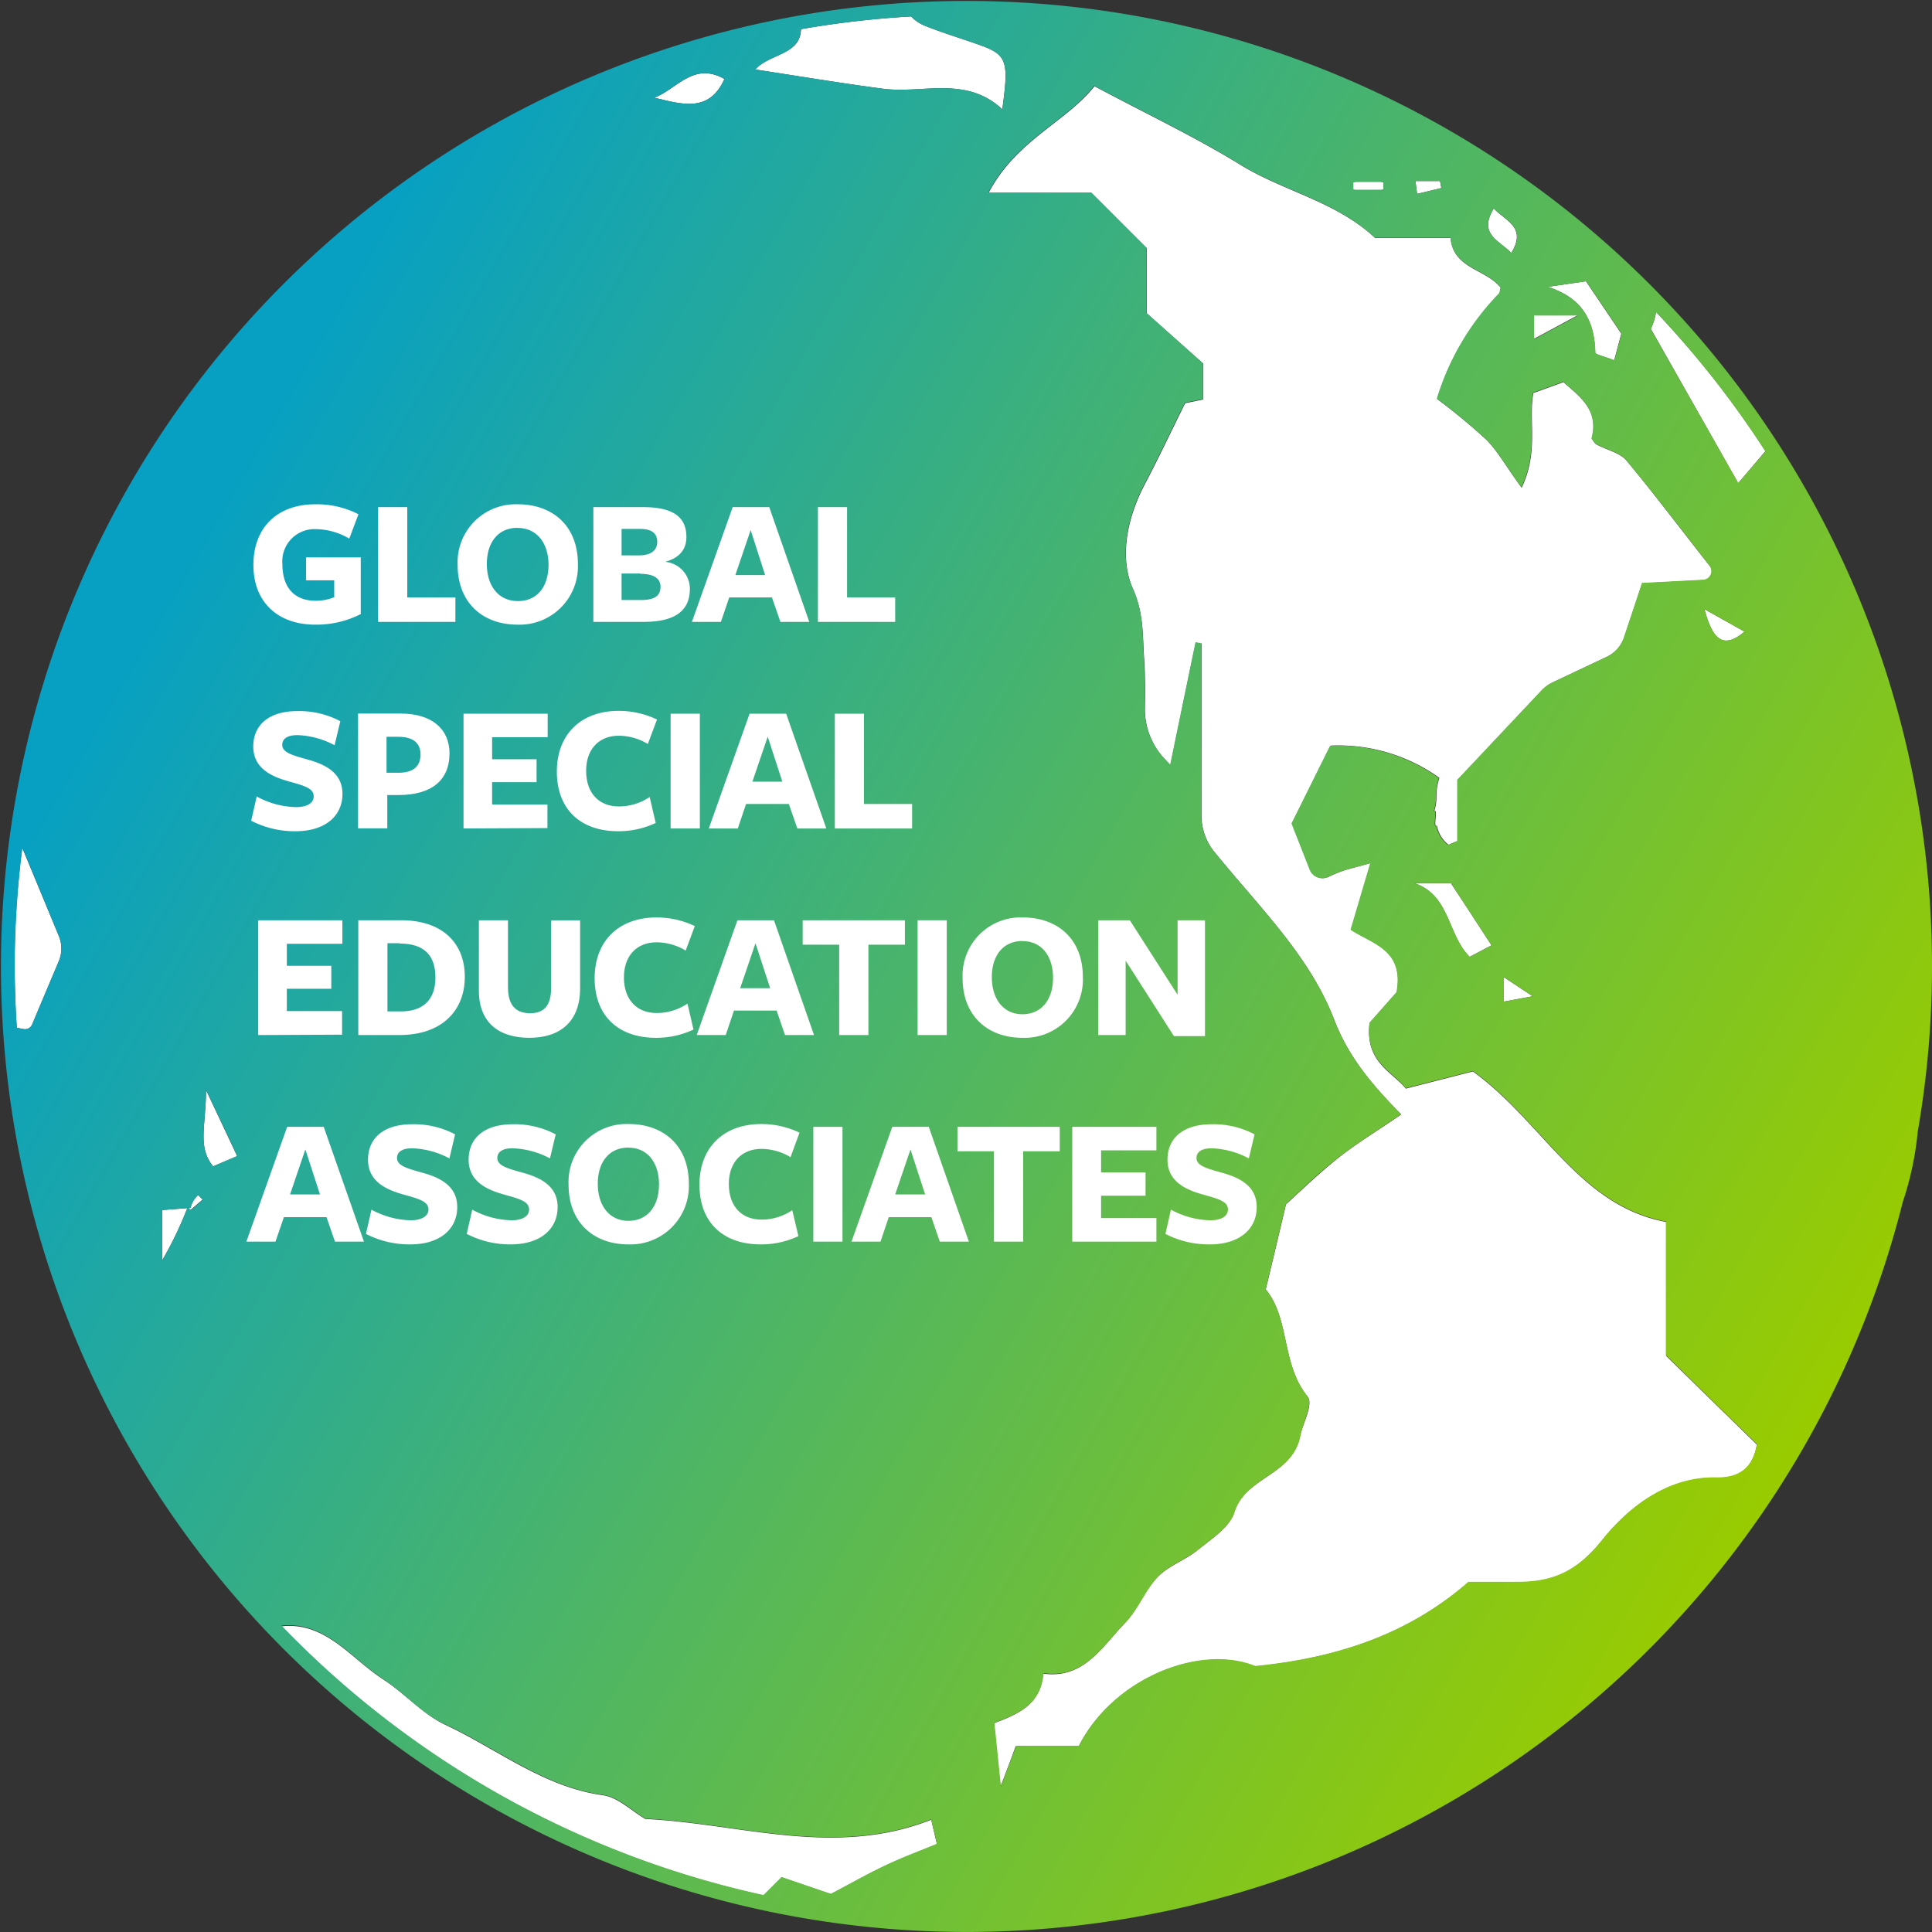 <svg xmlns="http://www.w3.org/2000/svg" xmlns:xlink="http://www.w3.org/1999/xlink" viewBox="0 0 252.51 252.51"><rect x="0" y="0" width="252.51" height="252.51" fill="#333333" stroke="none"/><defs><style>.a{fill:#fff;}.b{fill:url(#a);}</style><linearGradient id="a" x1="235.57" y1="189.37" x2="16.93" y2="63.14" gradientUnits="userSpaceOnUse"><stop offset="0" stop-color="#9c0"/><stop offset="0.96" stop-color="#07a0c3"/></linearGradient></defs><path class="a" d="M2.2,134.33l.9.17a1,1,0,0,0,1.09-.58c1.26-3,2.38-5.65,3.5-8.3a4.27,4.27,0,0,0,0-3.29L2.9,110.79a123.29,123.29,0,0,0-1,15.46C1.93,129,2,131.66,2.2,134.33Z"/><path class="a" d="M131,14.28c.89-6.5.62-7.15-3.27-8.51-2.27-.8-4.58-1.5-6.82-2.39a5.19,5.19,0,0,1-1.83-1.23,126.17,126.17,0,0,0-14.39,1.66c-.08,3.4-4.07,3.16-6,5.27,5.67.87,11.14,1.78,16.64,2.51C120.58,12.3,126.2,9.84,131,14.28Z"/><path class="a" d="M161.29,197.7c-.59,1.92-2.93,3.41-4.69,4.84s-3.84,2.07-5.29,3.56c-1.69,1.73-2.58,4.23-4.26,6-3,3.1-5.39,7.4-10.72,6.64-.34,4.05-3.18,5.26-6.43,6.49.23,2.22.46,4.49.85,8.34,1.05-2.76,1.47-3.88,2-5.34H141c4.6-9,15.95-13.33,23.06-10.43,11.36-1.15,20.39-4.51,27.86-11,2.1,0,4.05,0,6,0,4.74.07,8-1.15,11.47-5.47,3.28-4.11,8.4-8.3,14.88-8.18,3,.06,4.82-1.2,5.35-4.34l-11.87-11.6v-17.5c-11.35-2.1-16.14-13.1-25.25-19.67l-8.76,2.24c-1.77-2.2-5.36-3.43-4.74-8.57l3.58-4.05c.94-5.57-3.12-6.24-6-8.16l2.57-8.7c-1.89.54-3,.77-4,1.15-.52.19-1,.42-1.54.66a1.76,1.76,0,0,1-2.39-1c-.9-2.26-1.67-4.22-2.36-6,1.71-3.43,3.18-6.4,5.05-10.16a22.66,22.66,0,0,1,14.21,4.21c-.71,2.46-.08,2.37-.66,4.36.55-.34-.21,2.24.34,1.89a4.19,4.19,0,0,0,1.52,2.5l1.2-.5v-8l11-11.68a4.8,4.8,0,0,1,1.46-1.06L210,85.85a4.38,4.38,0,0,0,2.31-2.61c.75-2.27,1.52-4.58,2.33-7l8-.42a1.14,1.14,0,0,0,.84-1.83c-4-5.07-7.32-9.5-10.88-13.77-.89-1.06-2.62-1.41-3.94-2.13-.26-.14-.4-.48-.62-.75,1-3.71-1.51-5.46-3.7-7.39l-3.93,1.42c-.67,3.65.74,7.57-1.53,12.38-2-2.71-3.07-4.73-4.64-6.3a79.75,79.75,0,0,0-6.41-5.3,33.85,33.85,0,0,1,8.08-13.72c.15-.14.14-.45.24-.81-1.93-2.47-6.28-2.5-6.54-6.54H179.7c-5.12-4.78-12-6.08-17.65-9.58-5.89-3.62-12.19-6.59-19-10.23-3.75,4.73-10.18,7-13.84,13.94h13.44l7.24,7.24v8.51l7.35,6.55v4.71l-2.34.48c-1.81,3.64-3.47,7.17-5.29,10.63-2.3,4.38-3.34,9.55-1.54,13.62,1.44,3.24,1.26,6.1,1.47,9.14.14,2.17.13,4.35.1,6.46a9.47,9.47,0,0,0,2.57,6.64l.76.81c1.16-5.63,2.23-10.82,3.31-16l.75.11V106.6a7.58,7.58,0,0,0,1.71,4.78c6,7.36,12.45,13.6,15.64,21.91,1.89,4.9,4.92,8.47,8.75,12.37-3,2.08-6,3.86-8.62,6s-5.29,4.72-6.43,5.75c-1.19,5-1.89,8-2.65,11.12,3.18,3.83,2,9.75,5.47,14,.8,1-.63,3.53-1,5.2C168.87,192.91,162.73,193,161.29,197.7Z"/><path class="a" d="M94.68,10.32c-4.06-2.29-6.23,1.35-9.16,2.45C89,13.59,92.68,14.83,94.68,10.32Z"/><path class="a" d="M27.85,152.44,31,151.11c-1.09-2.3-2.08-4.42-4.07-8.64C26.91,147.25,25.78,149.9,27.85,152.44Z"/><path class="a" d="M21.2,164.72a47.11,47.11,0,0,0,3.28-6.82l-3.28.25Z"/><ellipse class="a" cx="178.82" cy="24.3" rx="2.76" ry="0.69"/><path class="a" d="M25.89,156.18a3.44,3.44,0,0,0-1,1.69l-.26,0,.27.27,1.59-1.36Z"/><path class="a" d="M208.49,46.1c0,.23,1,.43,2.48,1l.93-3.49-4.62-6.85-5,.73C206.78,38.92,208.41,41.88,208.49,46.1Z"/><path class="a" d="M216.44,40.77a7.67,7.67,0,0,1-.68,2.21l11.42,20.17c1.24-1.46,2.33-2.73,3.56-4.19A125.16,125.16,0,0,0,216.44,40.77Z"/><path class="a" d="M184.84,115.43c4.69,1.54,4.34,6.8,7.24,9.63l2.86-1.51c-1.93-3-3.74-5.73-5.31-8.12Z"/><path class="a" d="M200.32,130.21l-3.79-2.51v3.21Z"/><path class="a" d="M99.8,247.73l2.36-2.36,6.44,2.2c2.34-1.23,4.71-2.58,7.16-3.74,2.15-1,4.4-1.85,6.7-2.8-.27-1.14-.48-2-.75-3.19-12.65,5-25,.48-37.37-.1-1.82-1.06-3.57-2.83-5.52-3.1-7.79-1.08-13.77-6-20.58-9.19-3-1.4-5.38-4.19-8.23-6-4.2-2.74-7.48-7.51-13.2-6.89A124.37,124.37,0,0,0,99.8,247.73Z"/><path class="a" d="M200.44,44.31l5.75-3.1h-5.75Z"/><path class="a" d="M228,82.55l-5.25-2.94C223.49,82.08,224.49,85.59,228,82.55Z"/><path class="a" d="M197.52,33.07c2.08-3.43-.78-4.18-2.29-5.83C193.15,30.66,196,31.42,197.52,33.07Z"/><path class="a" d="M188.21,23.66H185l.21,1.68,3.17-.76Z"/><path class="b" d="M250.65,147.87A126.11,126.11,0,0,0,216.82,38.38h0A126.19,126.19,0,1,0,248.69,157.1,41.33,41.33,0,0,0,250.65,147.87ZM94.68,10.32c-2,4.51-5.65,3.27-9.16,2.45C88.45,11.67,90.62,8,94.68,10.32ZM21.2,164.72v-6.57l3.28-.25A47.11,47.11,0,0,1,21.2,164.72Zm3.44-6.83.26,0a3.44,3.44,0,0,1,1-1.69l.61.62-1.59,1.36Zm3.21-5.45c-2.07-2.54-.94-5.19-.92-10,2,4.22,3,6.34,4.07,8.64ZM7.69,122.33a4.27,4.27,0,0,1,0,3.29c-1.12,2.65-2.24,5.3-3.5,8.3a1,1,0,0,1-1.09.58l-.9-.17c-.17-2.67-.27-5.36-.27-8.08a123.29,123.29,0,0,1,1-15.46Zm97-118.52a126.17,126.17,0,0,1,14.39-1.66,5.19,5.19,0,0,0,1.83,1.23c2.24.89,4.55,1.59,6.82,2.39,3.89,1.36,4.16,2,3.27,8.51-4.78-4.44-10.4-2-15.63-2.69-5.5-.73-11-1.64-16.64-2.51C100.6,7,104.59,7.21,104.67,3.81Zm66.2,178.69c-3.44-4.25-2.29-10.17-5.47-14,.76-3.17,1.46-6.14,2.65-11.12,1.14-1,3.66-3.55,6.43-5.75s5.58-3.89,8.62-6c-3.83-3.9-6.86-7.47-8.75-12.37-3.19-8.31-9.66-14.55-15.64-21.91A7.58,7.58,0,0,1,157,106.6V84.05l-.75-.11c-1.08,5.19-2.15,10.38-3.31,16l-.76-.81a9.47,9.47,0,0,1-2.57-6.64c0-2.11,0-4.29-.1-6.46-.21-3,0-5.9-1.47-9.14-1.8-4.07-.76-9.24,1.54-13.62,1.82-3.46,3.48-7,5.29-10.63l2.34-.48V47.46l-7.35-6.55V32.4l-7.24-7.24H129.18C132.84,18.21,139.27,16,143,11.22c6.84,3.64,13.14,6.61,19,10.23,5.69,3.5,12.53,4.8,17.65,9.58h9.92c.26,4,4.61,4.07,6.54,6.54-.1.36-.09.67-.24.81a33.85,33.85,0,0,0-8.08,13.72,79.75,79.75,0,0,1,6.41,5.3c1.57,1.57,2.68,3.59,4.64,6.3,2.27-4.81.86-8.73,1.53-12.38l3.93-1.42c2.19,1.93,4.67,3.68,3.7,7.39.22.27.36.61.62.75,1.32.72,3.05,1.07,3.94,2.13,3.56,4.27,6.93,8.7,10.88,13.77a1.14,1.14,0,0,1-.84,1.83l-8,.42c-.81,2.47-1.58,4.78-2.33,7A4.38,4.38,0,0,1,210,85.85l-7.09,3.34a4.8,4.8,0,0,0-1.46,1.06l-11,11.68v8l-1.2.5a4.19,4.19,0,0,1-1.52-2.5c-.55.35.21-2.23-.34-1.89.58-2,0-1.9.66-4.36a22.66,22.66,0,0,0-14.21-4.21c-1.87,3.76-3.34,6.73-5.05,10.16.69,1.74,1.46,3.7,2.36,6a1.76,1.76,0,0,0,2.39,1c.52-.24,1-.47,1.54-.66,1-.38,2.09-.61,4-1.15l-2.57,8.7c2.9,1.92,7,2.59,6,8.16L179,133.65c-.62,5.14,3,6.37,4.74,8.57l8.76-2.24c9.11,6.57,13.9,17.57,25.25,19.67v17.5l11.87,11.6c-.53,3.14-2.33,4.4-5.35,4.34-6.48-.12-11.6,4.07-14.88,8.18-3.45,4.32-6.73,5.54-11.47,5.47-1.95,0-3.9,0-6,0-7.47,6.52-16.5,9.88-27.86,11-7.11-2.9-18.46,1.45-23.06,10.43h-8.18c-.56,1.46-1,2.58-2,5.34-.39-3.85-.62-6.12-.85-8.34,3.25-1.23,6.09-2.44,6.43-6.49,5.33.76,7.7-3.54,10.72-6.64,1.68-1.73,2.57-4.23,4.26-6,1.45-1.49,3.65-2.22,5.29-3.56s4.1-2.92,4.69-4.84c1.44-4.66,7.58-4.79,8.62-10C170.24,186,171.67,183.49,170.87,182.5Zm6-157.71v-1h3.9v1ZM185,23.66h3.23l.15.92-3.17.76Zm10.25,3.58c1.51,1.65,4.37,2.4,2.29,5.83C196,31.42,193.15,30.66,195.23,27.24Zm11,14-5.75,3.1v-3.1Zm-3.94-3.75,5-.73,4.62,6.85L211,47.07c-1.43-.54-2.48-.74-2.48-1C208.41,41.88,206.78,38.92,202.25,37.46ZM228,82.55c-3.49,3-4.49-.47-5.25-2.94Zm-27.66,47.66-3.79.7V127.7Zm-5.38-6.66-2.86,1.51c-2.9-2.83-2.55-8.09-7.24-9.63h4.79C191.2,117.82,193,120.59,194.94,123.55Zm32.24-60.4L215.76,43a7.67,7.67,0,0,0,.68-2.21A125.16,125.16,0,0,1,230.74,59C229.51,60.42,228.42,61.69,227.18,63.15ZM50,219.4c2.85,1.86,5.2,4.65,8.23,6,6.81,3.14,12.79,8.11,20.58,9.19,2,.27,3.7,2,5.52,3.1,12.32.58,24.72,5.11,37.37.1.27,1.16.48,2,.75,3.19-2.3.95-4.55,1.77-6.7,2.8-2.45,1.16-4.82,2.51-7.16,3.74l-6.44-2.2-2.36,2.36a124.37,124.37,0,0,1-63-35.22C42.53,211.89,45.81,216.66,50,219.4Z"/><path class="a" d="M41.19,81.64c-4.8,0-8.07-2.86-8.07-7.8s3.17-7.93,8.09-7.93a12,12,0,0,1,5.64,1.3l-1.2,3.19a8.72,8.72,0,0,0-4.32-1.24,4.21,4.21,0,0,0-4.42,4.58c0,3,1.52,4.78,4.37,4.78a6.62,6.62,0,0,0,2.4-.46V75.85H40v-3h7.15v7.41A12.72,12.72,0,0,1,41.19,81.64Z"/><path class="a" d="M49.42,81.28v-15h3.81v11.8h6.29v3.2Z"/><path class="a" d="M67.63,81.64c-4.44,0-7.82-2.76-7.82-7.83a7.59,7.59,0,0,1,7.87-7.9c4.47,0,7.85,2.74,7.85,7.81A7.62,7.62,0,0,1,67.63,81.64Zm0-12.65c-2.54,0-4,1.92-4,4.73s1.49,4.84,4.06,4.84,4-1.94,4-4.75S70.18,69,67.63,69Z"/><path class="a" d="M90.17,76.91c0,2.4-1.27,4.37-6.07,4.37H77.55v-15h6.5c4.46,0,5.66,1.7,5.66,3.91,0,1.7-1,2.76-2.78,3.24A3.56,3.56,0,0,1,90.17,76.91Zm-6.48-7.78H81.24v3.46H83.5c1.58,0,2.4-.65,2.4-1.78S85.13,69.13,83.69,69.13Zm0,5.83H81.24v3.46h2.57c1.73,0,2.52-.55,2.52-1.73S85.3,75,83.69,75Z"/><path class="a" d="M105.77,81.28H102l-1.11-3.2H95.31l-1.09,3.2H90.43l5.33-15h4.78Zm-7.66-12-2,5.88H100Z"/><path class="a" d="M106.9,81.28v-15h3.81v11.8H117v3.2Z"/><path class="a" d="M41,104.08c0-1-1.08-1.35-3.07-1.9-2.19-.6-4.83-1.61-4.83-4.61,0-2.78,2-4.63,5.76-4.63a11.46,11.46,0,0,1,5.62,1.32l-.75,3.14a11.14,11.14,0,0,0-4.84-1.32c-1.32,0-2,.46-2,1.28,0,1,1.37,1.36,3.17,1.87,2.3.62,4.7,1.68,4.7,4.53s-2.21,4.88-6.14,4.88a12.34,12.34,0,0,1-5.79-1.37l.72-3.17a11.19,11.19,0,0,0,5.14,1.39C40.08,105.49,41,105,41,104.08Z"/><path class="a" d="M52.08,103.91l-1.46,0v4.35H46.8v-15h5.55c4.2,0,6.4,2.11,6.4,5.2C58.75,102,56.38,103.91,52.08,103.91Zm0-7.61H50.52V101l1.54,0c2,0,2.9-.87,2.9-2.38S54,96.3,52.06,96.3Z"/><path class="a" d="M60.58,108.28v-15h11v3.07H64.32v2.88h5.81v3H64.32v2.92h7.23v3.08Z"/><path class="a" d="M84.67,97.24a7.35,7.35,0,0,0-3.79-1.08c-2.59,0-4.27,1.75-4.27,4.58s1.58,4.66,4.3,4.66a7.19,7.19,0,0,0,4-1.23l.79,3.39a11.41,11.41,0,0,1-4.92,1.08c-4.8,0-8-2.76-8-7.8,0-4.85,3.14-7.93,8.09-7.93a11.62,11.62,0,0,1,5,1.13Z"/><path class="a" d="M87.65,108.28v-15h3.82v15Z"/><path class="a" d="M108,108.28h-3.79l-1.11-3.2H97.51l-1.08,3.2H92.64l5.33-15h4.78Zm-7.66-12-2,5.88h3.91Z"/><path class="a" d="M109.11,108.28v-15h3.81v11.8h6.29v3.2Z"/><path class="a" d="M33.75,135.28v-15h11v3.07H37.49v2.88H43.3v3H37.49v2.92h7.22v3.08Z"/><path class="a" d="M52.2,135.28H46.83v-15h5.64c5.28,0,8.28,2.92,8.28,7.39S57.7,135.28,52.2,135.28Zm0-12H50.64v8.91h1.78c2.76,0,4.49-1.42,4.49-4.42S55.35,123.32,52.23,123.32Z"/><path class="a" d="M69.19,135.64c-3.91,0-6.6-1.92-6.6-6.15v-9.21h3.8V129c0,2.25.91,3.43,2.9,3.43,1.8,0,2.74-1,2.74-3.29v-8.85h3.79v8.88C75.82,133.5,73.23,135.64,69.19,135.64Z"/><path class="a" d="M89.62,124.24a7.41,7.41,0,0,0-3.79-1.08c-2.6,0-4.28,1.75-4.28,4.58s1.59,4.66,4.3,4.66a7.19,7.19,0,0,0,4-1.23l.79,3.39a11.38,11.38,0,0,1-4.92,1.08c-4.8,0-8-2.76-8-7.8,0-4.85,3.15-7.93,8.09-7.93a11.58,11.58,0,0,1,5,1.13Z"/><path class="a" d="M106.39,135.28H102.6l-1.1-3.2H95.93l-1.08,3.2H91.06l5.32-15h4.78Zm-7.65-12-2,5.88h3.92Z"/><path class="a" d="M113.5,123.47v11.81h-3.82V123.47h-4.77v-3.19h13.36v3.19Z"/><path class="a" d="M119.93,135.28v-15h3.81v15Z"/><path class="a" d="M133.63,135.64c-4.44,0-7.82-2.76-7.82-7.83a7.59,7.59,0,0,1,7.87-7.9c4.47,0,7.85,2.74,7.85,7.81A7.62,7.62,0,0,1,133.63,135.64Zm0-12.65c-2.54,0-4,1.92-4,4.73s1.49,4.84,4,4.84,4-1.94,4-4.75S136.18,123,133.63,123Z"/><path class="a" d="M153.91,120.28h3.58v15.14h-4.06l-6.31-9.86v9.72h-3.58v-15h4.13l6.24,9.74Z"/><path class="a" d="M47.57,162.28H43.78l-1.11-3.2H37.11L36,162.28h-3.8l5.33-15h4.78Zm-7.66-12.05-2,5.88h3.91Z"/><path class="a" d="M56,158.08c0-1-1.08-1.35-3.07-1.9-2.19-.6-4.83-1.61-4.83-4.61,0-2.78,2-4.63,5.76-4.63a11.43,11.43,0,0,1,5.62,1.32l-.74,3.14a11.18,11.18,0,0,0-4.85-1.32c-1.32,0-2,.46-2,1.28,0,1,1.37,1.36,3.17,1.87,2.3.62,4.7,1.68,4.7,4.53s-2.21,4.88-6.14,4.88a12.4,12.4,0,0,1-5.79-1.37l.72-3.17a11.19,11.19,0,0,0,5.14,1.39C55,159.49,56,159,56,158.08Z"/><path class="a" d="M69.15,158.08c0-1-1.08-1.35-3.08-1.9-2.18-.6-4.82-1.61-4.82-4.61,0-2.78,2-4.63,5.76-4.63a11.46,11.46,0,0,1,5.62,1.32l-.75,3.14A11.18,11.18,0,0,0,67,150.08c-1.32,0-2,.46-2,1.28,0,1,1.37,1.36,3.17,1.87,2.31.62,4.71,1.68,4.71,4.53s-2.21,4.88-6.15,4.88A12.33,12.33,0,0,1,61,161.27l.72-3.17a11.19,11.19,0,0,0,5.14,1.39C68.21,159.49,69.15,159,69.15,158.08Z"/><path class="a" d="M82.13,162.64c-4.44,0-7.82-2.76-7.82-7.83a7.58,7.58,0,0,1,7.87-7.9c4.46,0,7.85,2.74,7.85,7.81A7.63,7.63,0,0,1,82.13,162.64Zm0-12.65c-2.54,0-4,1.92-4,4.73s1.48,4.84,4,4.84,4-1.94,4-4.75S84.67,150,82.13,150Z"/><path class="a" d="M103.32,151.24a7.41,7.41,0,0,0-3.79-1.08c-2.59,0-4.27,1.75-4.27,4.58s1.58,4.66,4.29,4.66a7.14,7.14,0,0,0,4-1.23l.8,3.39a11.43,11.43,0,0,1-4.93,1.08c-4.8,0-8-2.76-8-7.8,0-4.85,3.14-7.93,8.08-7.93a11.55,11.55,0,0,1,5,1.13Z"/><path class="a" d="M106.3,162.28v-15h3.81v15Z"/><path class="a" d="M126.63,162.28h-3.8l-1.1-3.2h-5.57l-1.08,3.2h-3.79l5.33-15h4.77ZM119,150.23l-2,5.88h3.91Z"/><path class="a" d="M133.73,150.47v11.81h-3.82V150.47h-4.77v-3.19h13.37v3.19Z"/><path class="a" d="M140.14,162.28v-15h11v3.07h-7.23v2.88h5.81v3.05h-5.81v2.92h7.23v3.08Z"/><path class="a" d="M160.49,158.08c0-1-1.08-1.35-3.07-1.9-2.19-.6-4.83-1.61-4.83-4.61,0-2.78,2-4.63,5.76-4.63a11.46,11.46,0,0,1,5.62,1.32l-.75,3.14a11.14,11.14,0,0,0-4.84-1.32c-1.32,0-2,.46-2,1.28,0,1,1.37,1.36,3.17,1.87,2.3.62,4.7,1.68,4.7,4.53s-2.21,4.88-6.14,4.88a12.34,12.34,0,0,1-5.79-1.37l.72-3.17a11.19,11.19,0,0,0,5.14,1.39C159.55,159.49,160.49,159,160.49,158.08Z"/></svg>